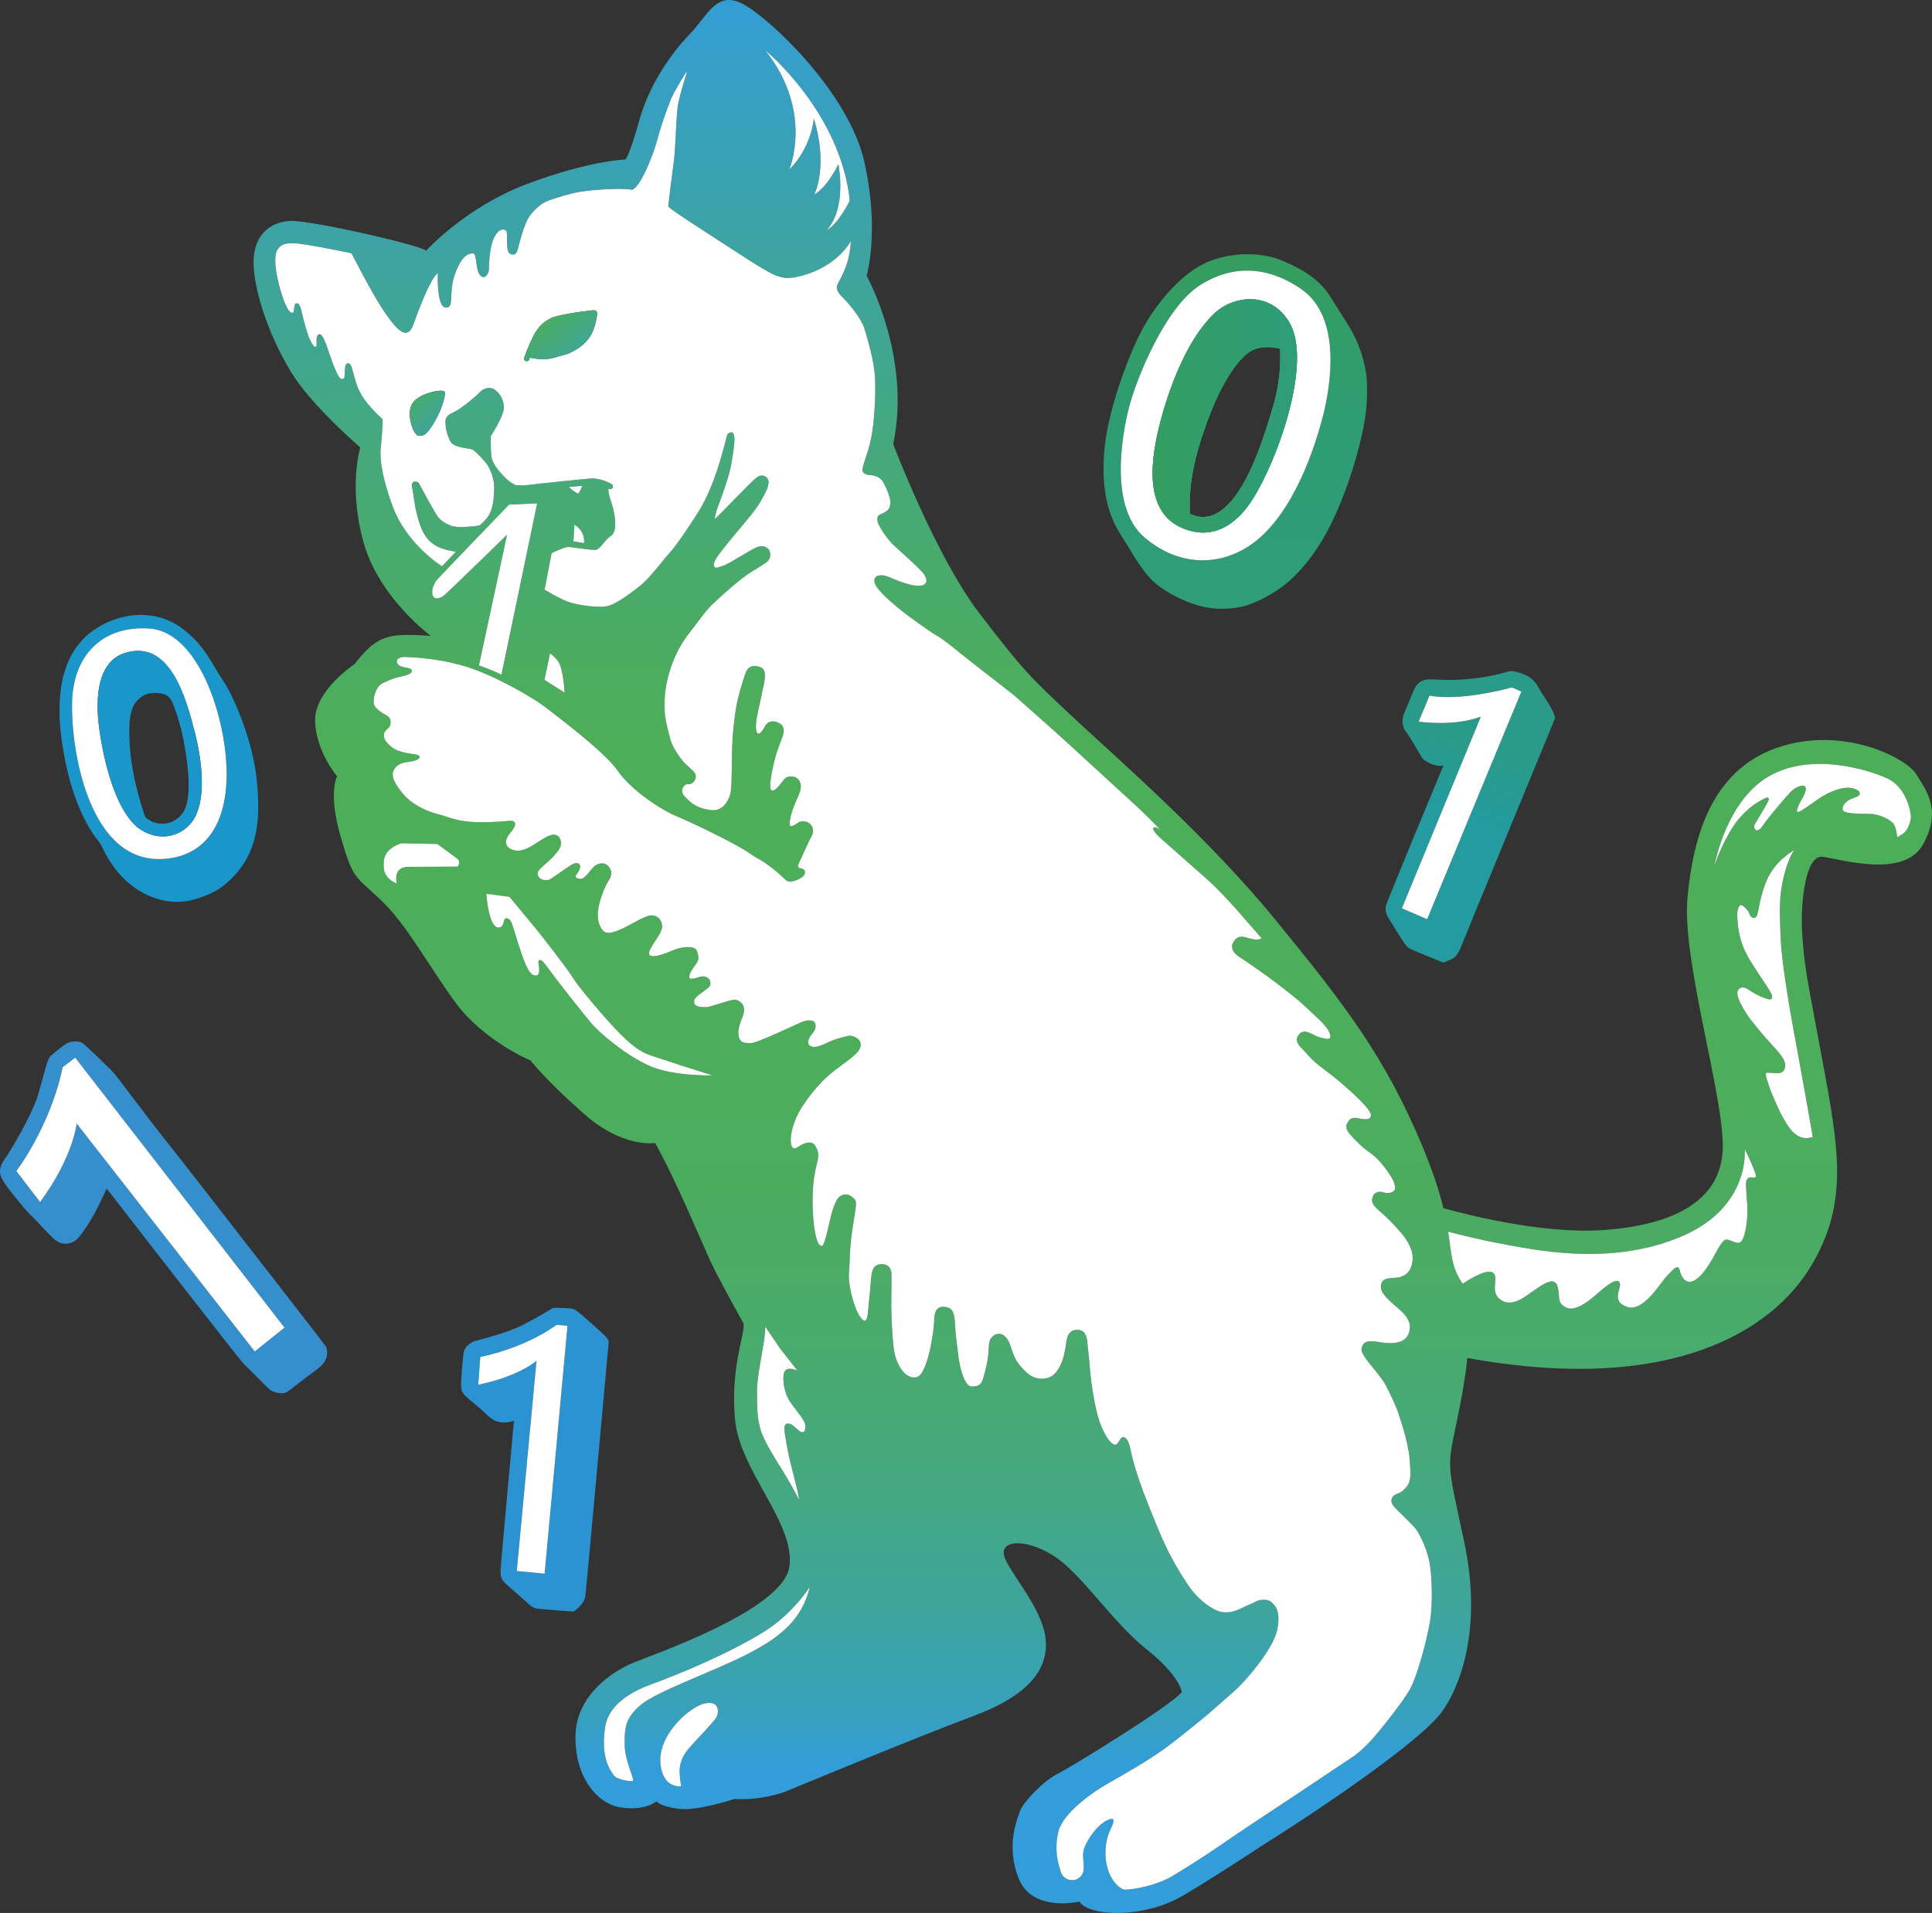 <?xml version="1.0" encoding="UTF-8"?>
<svg id="Layer_2" data-name="Layer 2" xmlns="http://www.w3.org/2000/svg" xmlns:xlink="http://www.w3.org/1999/xlink" viewBox="0 0 764.43 757.07">
  <rect x="0" y="0" width="764.43" height="757.07" fill="#333333" stroke="none"/>
  <defs>
    <style>
      .cls-1 {
        fill: #1a96cb;
      }

      .cls-2 {
        fill: url(#linear-gradient-2);
      }

      .cls-3 {
        fill: #fff;
      }

      .cls-4 {
        fill: url(#linear-gradient-6);
      }

      .cls-5 {
        fill: #2b93d1;
      }

      .cls-6 {
        fill: url(#linear-gradient-5);
      }

      .cls-7 {
        fill: url(#linear-gradient-7);
      }

      .cls-8 {
        fill: #368fcd;
      }

      .cls-9 {
        fill: url(#linear-gradient-3);
      }

      .cls-10 {
        fill: url(#linear-gradient);
      }

      .cls-11 {
        fill: url(#linear-gradient-4);
      }
    </style>
    <linearGradient id="linear-gradient" x1="432.37" y1="-6.64" x2="432.37" y2="804.13" gradientUnits="userSpaceOnUse">
      <stop offset="0" stop-color="#329dd8"/>
      <stop offset=".12" stop-color="#3ca3a6"/>
      <stop offset=".23" stop-color="#45a97c"/>
      <stop offset=".32" stop-color="#4aac62"/>
      <stop offset=".37" stop-color="#4dae59"/>
      <stop offset=".53" stop-color="#4cad5b"/>
      <stop offset=".62" stop-color="#4aac63"/>
      <stop offset=".68" stop-color="#48aa70"/>
      <stop offset=".74" stop-color="#44a883"/>
      <stop offset=".79" stop-color="#3ea59b"/>
      <stop offset=".84" stop-color="#38a1b9"/>
      <stop offset=".87" stop-color="#329dd8"/>
    </linearGradient>
    <linearGradient id="linear-gradient-2" x1="199.66" y1="103.9" x2="256.83" y2="178.72" gradientUnits="userSpaceOnUse">
      <stop offset=".23" stop-color="#4daf4f"/>
      <stop offset=".72" stop-color="#329dd8"/>
    </linearGradient>
    <linearGradient id="linear-gradient-3" x1="184.97" y1="178.14" x2="129.44" y2="122.61" gradientUnits="userSpaceOnUse">
      <stop offset="0" stop-color="#329dd8"/>
      <stop offset=".47" stop-color="#4daf4f"/>
    </linearGradient>
    <linearGradient id="linear-gradient-4" x1="507.4" y1="187.21" x2="462.36" y2="142.17" gradientUnits="userSpaceOnUse">
      <stop offset="0" stop-color="#349d5f"/>
      <stop offset=".89" stop-color="#2e9d78"/>
    </linearGradient>
    <linearGradient id="linear-gradient-5" x1="488.77" y1="239.56" x2="488.77" y2="106.43" gradientUnits="userSpaceOnUse">
      <stop offset=".17" stop-color="#2e9d78"/>
      <stop offset=".51" stop-color="#2e9d74"/>
      <stop offset=".82" stop-color="#319d68"/>
      <stop offset="1" stop-color="#349d5f"/>
    </linearGradient>
    <linearGradient id="linear-gradient-6" x1="456.05" y1="164.6" x2="513.19" y2="164.6" xlink:href="#linear-gradient-4"/>
    <linearGradient id="linear-gradient-7" x1="555.15" y1="366.44" x2="590.11" y2="270.41" gradientUnits="userSpaceOnUse">
      <stop offset=".49" stop-color="#239b9f"/>
      <stop offset=".76" stop-color="#2b9b89"/>
    </linearGradient>
  </defs>
  <g id="Layer_3" data-name="Layer 3">
    <g>
      <path class="cls-10" d="m758.24,306.47c-4.07-6.7-29.37-19.46-55.11-10.54s-33.24,34.85-35.46,59.55c-2.22,24.73,14.38,78.02,13.97,98.69-.38,20.66-18.63,30.47-46.69,32.6-24.8,1.9-56.76-6.63-63.84-8.63-1.49-6.19-3.97-14-8.19-24.19-14.98-36.06-31.2-56.73-57.96-89.55-26.73-32.82-61.78-63.2-79.62-79.84-17.84-16.6-20.66-19.42-37.9-41.93-17.2-22.5-34.03-66.85-34.03-66.85,7.31-34.66-10.53-66.66-10.53-66.66,0,0,5.26-17.24-.83-44.79-6.06-27.55-37.08-56.73-47.81-62.6-10.72-5.87-14.18,4.45-21.49,11.94-7.26,7.49-15.99,20.06-19.84,34.06-3.84,13.96-5.46,15.39-5.46,15.39,0,0-13.99.38-38.5,9.53-24.54,9.11-40.31,26.53-40.31,26.53-2.64-2.22-45.81-12.15-53.9-11.74-8.13.38-15.02,6.06-14.38,17.81.6,11.77,6.66,28.57,14.79,41.96,8.09,13.36,27.39,29.84,27.39,29.84,0,0-4.85,15.93,1.37,37.84,6.22,21.87,26.54,36.76,26.54,36.76-10.64-.7-15.81-.61-20.57,1.93-4.77,2.51-9.43,9.11-9.43,9.11,0,0-16,10.54-15.78,22.48.19,11.96,8.7,22.09,8.7,22.09,0,0-3.65,6.48,1.43,23.9,5.04,17.43,5.65,15.21,16,25.14,10.31,9.94,17.84,24.51,29.17,40.13,11.36,15.58,30,23.3,30,23.3,0,0,5.46,7.3,21.07,21.07,15.59,13.78,28.16,11.53,28.16,11.53,8.32,14.79,19.05,40.72,22.09,47.23,3.02,6.48,12.95,24.32,12.95,24.32.42,4.63-5.27,17.42-3.42,37.87,1.81,20.47,24.31,41.55,21.45,58.56-2.82,17.02-54.09,34.57-61.86,37.81-7.75,3.24-22.16,12.44-22.7,28.31-.54,15.88,7.9,27.21,17.65,28.83,9.71,1.62,14.38-2.35,14.38-2.35,0,0,1.75,2.16,9.17,2.98,7.43.8,21.68-3.93,21.68-3.93,9.88.54,18.03-2.1,19.88-2.8,1.8-.73,52.47-21.77,74.34-29.9,21.9-8.09,30.12-18.44,28.92-30.66-1.21-12.22-14.67-26.54-16.42-32.83-1.74-6.28,8.58-7.07,19.65,0,11.08,7.11,23.18,26.22,36.48,36.76,13.3,10.54,14.19,17.08,14.19,17.08-3.88,5.21-44.51,30.13-48.86,32.22-6.06,2.95-13.96,11.55-15.11,14.73-1.14,3.17-5.93,14.19-.41,27.27,5.56,13.11,23.84,8.73,23.84,8.73,3.78,6,25.62,6.76,41.01-2.38,15.4-9.11,27.75-17.62,38.7-24.51,10.92-6.89,55.52-36.28,64.02-48.63,8.51-12.35,15.21-35.46,8.51-66.85-6.7-31.43-6.89-28.79-3.05-47.01,3.84-18.26,4.26-25.75,4.26-25.75,81.45,14.79,120.97-11.33,135.95-36.25,15.02-24.92,11.15-46.22,4.48-82.06-6.7-35.87-6.79-35.68-7.81-48.25-1.01-12.53,1.02-32.69,8-31.8,6.98.92,32.22,8.73,39.71-4.86,7.49-13.59,1.43-21.08-2.63-27.74ZM336.24,79.38s-4.38,9.11-9.3,11.84c.76-.67,7.87-7.75,4.79-26.29,0,0-4.06,8.82-9.51,12.05.22-.44,5.55-11.33-.2-30.08,0,0-.83,11.27-9.71,20.19.57-1.4,9.2-23.67-9.54-47.21.9.74,29.75,24.81,33.47,59.5Zm-155.1,263.53c-.22.35-.35.54-.44.67.09-.23.28-.61.28-.61,0,0-18.69.13-19.39.1-.67-.03-6.06-.07-4.57,6.6,0,0-4.73-1.56-5.14-6-.42-4.44.6-7.62,6.82-9.94l14.35.29s7.24,5.3,7.78,5.75c.54.41,1.46,1.33.31,3.14Zm76.35,79.13c-9.43-3.93-20.38-13.36-23.3-16.82-2.96-3.43-12.32-15.3-15.46-19.55-3.15-4.26-4-5.46-4.67-5.62-.67-.16-1.21-.19-.95,1.27.25,1.46.54,4.25-.48,4.6-1.01.38-2.57.51-4.63-4.19-2.1-4.7-5.02-15.36-5.68-16.76-.67-1.43-2.04-2-2.61-1.24-.54.76-.25,2.61-1.87,3.27-1.62.64-4.35-.95-5.43-13.27l9.18,1.21s7.65,9.27,10.09,12.19c2.44,2.95,12.67,16.03,14.79,19.55,2.13,3.56,12.86,16.41,18.95,22.51,6.07,6.06,8.51,6.89,9.94,7.68,1.4.83,26.54,8.73,26.54,8.73,0,0-15.02.41-24.41-3.56Zm52.15,159.96c-4-6.38-7.65-12.35-8.76-16.35s-1.37-7.2-1.37-14.89,3.56-20.92,3.27-25.71l5.72,8.41,7.01,8.99s-2.92-1.49-4.6-.26c-1.71,1.27-1.21,8.57,2.06,13.14,3.3,4.54,5.75,7.02,5.69,9.21-.04,2.19-.67,2.38-1.56,2.22-.92-.16-3.27-2.92-4.38-3.2-1.11-.32-2.35-.38-2.35,1.77s1.49,10.1,2.48,13.94c.95,3.87,2.82,10.89,3.08,12.63l.25,1.72s-2.54-5.21-6.54-11.62Zm-26.19,97.61c-1.05,1.94-6.22,7.02-10.82,12.25-2.38,2.7-3.91,6-3.72,9.78.19,3.27.61,5.3.61,5.3,0,0-7.27,1.11-8.19-8.92-.92-10.03,8.09-18.35,11.93-21.08,3.87-2.73,6.83-3.39,8.73-2.82,2.29.67,2.51,3.52,1.46,5.49Zm12.7-25.2c-12.98,6.76-35.93,14.79-42.51,20.22-6.53,5.39-6.53,9.77-6.47,16,.06,6.22,4,13.77,3.3,14.18-.67.39-6.48-.41-7.68-2.31-1.24-1.88-5.14-6.48-3.4-18.76,1.78-12.29,17.43-16.76,21.62-18.38,4.19-1.62,25.43-9.78,41.08-19.46,11.74-7.24,18.37-17.97,18.37-17.97-3.11,12.92-11.36,19.75-24.31,26.48Zm269.6-12.32c-1.21,7.14-4.96,21.08-7.69,26.12-2.73,5.08-13.07,18.07-16.28,21.34-3.18,3.3-4.76,4.5-6.22,5.52-1.46,1.01-22.1,14.79-24.67,16.47-2.57,1.65-22.63,14.95-27.49,18.38-4.89,3.46-16.82,11.05-20.47,13.08-3.65,2.03-10.89,4.51-17.78,4.86-1.36.06-5.39-2.7-6.98-8.76-1.59-6.03-.51-11.56,1.2-15.05,1.75-3.49,1.97-5.36-1.68-3.46-3.65,1.94-7.2,6.95-8.66,10.83-1.46,3.87,1.14,8.18-1.3,11.04-2.42,2.83-6.86,1.72-7.91-1.46-1.05-3.17-2.79-8.41-1.08-16,1.75-7.62,14.29-16.19,19.46-19.07,5.17-2.93,16.09-9.15,22.54-13.84,6.44-4.73,16.16-12.77,17.68-14.07,1.52-1.33,6.54-5.77,9.97-8.76,3.46-2.95,15.36-16.19,16.98-24.31,1.62-8.1-1.27-9.84-2.41-10.99-1.18-1.17-4.45-1.01-5.94-.22-1.46.83-4.63,2.1-6.35,2.95-1.68.83-5.2,2.23-8.89.8-3.71-1.43-8.47-5.43-11.46-9.88-2.98-4.47-7.36-11.01-12.25-22.91-4.92-11.91-7.24-18.22-8.76-23.3-1.52-5.05-1.71-6.45-2.25-8.89-.57-2.41-1.75-3.78-2.57-3.78-.83-.03-1.31,1.08-1.94,1.97-.6.89-1.05,1.4-2.16.79-1.11-.63-3.36-3.3-5.33-8.89-1.94-5.61-3.37-15.77-3.65-19.33-.26-3.52-.8-8.47-1.05-10.85s-.32-5.91-3.9-6.13c-3.59-.19-4.32,2.98-4.58,5.11-.25,2.13-1.52,12.22-7.26,13.9-5.78,1.65-9.34-2.88-11.05-4.92-1.75-2.03-2.79-4.6-3.4-6.69-.6-2.07-1.33-3.91-2.98-5.18-1.68-1.27-4-.6-5.24,1.37-1.21,2-.19,4.82-1.78,11.2-1.55,6.38-1.74,7.46-5.52,7.65-3.75.19-5.37-10.89-5.56-12.95-.19-2.09-.95-6.25-1.2-11.62-.26-5.36-1.27-6.82-4.57-6.98-3.3-.16-3.75,3.33-3.69,5.68.04,2.32-2.34,21.46-7.11,22.22-4.76.76-8.09-5.71-8.82-10.92-.7-5.24-1.05-14.09-1.05-17.33s.1-9.36.1-10.89.41-5.11-3.15-5.58c-3.52-.45-4.44,1.96-4.76,4.06-.28,2.06-.66,7.9-1.11,11.81-.44,3.87-.35,8.41-2.92,5.52-2.6-2.89-5.39-12.89-4.89-18.44.51-5.59-.03-6.95,1.37-16.89,1.43-9.9,2.09-10.67.44-12.25-1.65-1.56-3.36-1.97-5.33-.76-2,1.23-3.62,7.65-3.9,9.01-.32,1.37-2.13,10.19-3.15,10.6-1.01.42-2.19-1.24-2.98-6.03-.83-4.82-1.08-12.41-.6-17.87.44-5.49,1.61-8.73,1.87-10.51.25-1.77.13-3.49-1.24-5.39-1.36-1.94-4.25-.77-5.55,0-1.34.73-3.15,2.57-3.81-.38-.67-2.92.76-9.21,4.06-14.38,3.27-5.18,7.9-10.89,13.62-15.21,5.71-4.28,9.68-6.76,9.84-9.62.13-2.82-3.3-3.74-4.26-3.74s-5.49,1.27-7.2,1.97c-1.72.73-5.94,3.14-8.06,2.28-2.13-.86-1.21-3.08,0-4.6,1.23-1.53,1.87-2.45,1.61-4.16-.25-1.71-2.57-2.03-5.36-.92-2.79,1.14-17.84,8.47-20.35,8.38-2.54-.1-4.41-.06-4.76-3.46-.38-3.4,1.97-6.67,2.22-9.3.26-2.64-1.62-3.91-3.14-4.41-1.52-.51-9.78,2.92-12,2.92s-4.66-.1-4.66-2.32,6.19-4.83,6.47-6.64c.32-1.84-1.11-3.14-2.73-3.23-1.62-.1-5.27,1.87-5.59.44-.28-1.43,1.65-3.93,2.8-5.55,1.17-1.65.92-3.02.16-5.02-.77-2.03-5.27-1.62-7.97-.73-2.67.92-8.25,3.75-10.48,2.6-2.22-1.17,4.26-7.87,4.67-10.88.41-3.05-1.87-5.15-4.41-4.99-2.54.16-8.83,4.22-11.75,5.46-2.95,1.27-5.68,2.29-7.3.41-1.62-1.87-2.41-5.11-1.62-9.17.83-4.03,2.48-7.94,3.56-9.78,1.05-1.81,2.41-3.58.51-6.12-1.94-2.51-4.86-1.05-5.94-.1-1.05.95-3.65,5.08-5.36,4.86-1.72-.19-2-.76-1.81-1.27.22-.48,2.03-2.51,1.71-3.94-.35-1.43-1.84-1.14-2.98-.6-1.18.54-7.88,5.4-8.83,5.94-.95.57-3.59.69-4.63-1.08-1.08-1.78.73-3.05,1.39-3.75.67-.7,6.64-5.49,7.34-8.32.69-2.79-1.02-6.03-5.5-3.65-4.47,2.38-8.69,6.45-12.98,5.3-4.32-1.14-3.36-4.53-1.74-6.44,1.61-1.94,2.38-3.11,2.19-4.16-.19-1.08-1.4-1.17-3.43-.92-2,.26-11.05.83-16.29.07-5.23-.73-5.96-1.53-11.3-2.96-5.3-1.43-10.22-4.31-12.89-7.42-2.66-3.12-5.49-7.05-4.12-9.78,1.4-2.76,4.38-3.14,5.87-3.33,1.52-.16,4.32-.8,4.38-1.81.06-1.02-.92-.99-3.11-1.37-2.19-.35-5.87-.89-8-2.76-2.13-1.84-3.33-3.24-2.92-5.24.41-2,2.57-1.74,2.57-4.51s-2.28-2.69-4.35-4.44c-2.06-1.71-2.19-2.22-2.35-3.52-.12-1.34.58-6,3.62-7.53,3.05-1.49,4.51-2.03,7.62-2.69,3.08-.64,4.38-1.59,3.72-2.64-.7-1.05-4.19-.54-5.4-2.22-1.18-1.68.51-2.86,2.82-2.8,2.29.07,14.51.42,26.38,4.54,11.84,4.16,25.4,12.38,28.79,15.05,3.4,2.67,23.56,17.55,29.11,25.55,5.59,8,17.62,15.62,23.3,17.94,5.68,2.32,22.38,10.35,27.78,13.97,5.36,3.65,4.54,2.54,8.03,5.07,3.49,2.54,5.27,4.26,6.35,5.27,1.04,1.02,1.78,2.19,4.92,1.02,3.11-1.17,3.78-2.38,3.62-3.46-.13-1.05-1.5-1.3-2.07-1.36-.57-.1-.89-.89-.5-1.59.38-.7,4.09-9.08,4.53-9.84.45-.8,2.13-3.11.67-5.34-1.49-2.22-4.19-2-5.14-1.36-.92.63-3.05,2.13-3.43,1.21-.38-.96.29-4.51,1.87-8.35,1.59-3.84,3.08-5.94,2.13-8.7-.95-2.79-4.51-2.64-5.71-1.75-1.24.86-3.88,5.88-5.59,4.89-1.71-1.01,1.46-12.98,2-14.73.54-1.74,1.65-4.57,2.09-5.74.45-1.18,1.85-4.6-1.01-6.1-2.86-1.49-4.79-.38-5.59,1.11-.79,1.53-2,3.37-2.89,3.02-.89-.38-1.04-3.84-.16-7.65.86-3.84,1.65-7.65,2.48-11.52.79-3.84.89-6.51-1.71-7.27-2.58-.8-4.64-.22-5.65,2.95-.99,3.17-3.15,9.36-3.97,15.9-.86,6.51-1.18,10.48-1.24,17.43s-.13,12.41-.7,14.32c-.57,1.87-2.63,6.57-7.2,6.15-4.54-.38-7.46-2.12-9.24-3.9-1.78-1.78-2.41-2.16-2.57-3.71-.16-1.56,1.52-2.7,1.97-2.7s1.52.22,2.41-.73c.92-.99,1.3-2.1.82-3.3-.47-1.18-4.09-4-4.82-4.96-.76-.95-4.03-5.04-4.99-8.57-.92-3.55-2.15-8.03-2.25-10.79-.09-2.73-.6-8.32,2.13-16.95,2.73-8.6,6.79-13.55,8.73-16,1.9-2.44,4.95-6.7,6.98-8.82,2.03-2.13,11.33-10.67,15.9-13.53,4.54-2.82,4.67-2.88,5.62-3.52.95-.67,2.8-1.84,2.32-4.25-.44-2.45-2.73-3.21-4.95-2.45-2.22.76-10.7,6.29-13.02,7.21-2.35.89-3.33,1.24-3.9.86-.57-.42-.57-1.5.35-3.24.92-1.78,8.16-10.51,10.19-12.89s5.71-6.67,7.65-10.06c1.93-3.4,3.33-6.13,3.04-7.97-.31-1.81-2.44-2.73-4.06-1.81-1.62.89-5.87,5.56-8.92,8.54-3.05,3.02-8.31,8.82-8.25,8.06.06-.76.51-2.73,1.11-4.35.6-1.62,4.32-11.3,5.27-16.47.95-5.14,1.52-9.27,1.33-11.33-.22-2.1-1.08-2.19-2.12-1.59-1.08.63-.51.63-2.96,9.08-2.44,8.47-5.52,16.35-9.08,22-3.52,5.61-8.95,13.65-11.39,16.25-2.41,2.57-7.91,10.12-11.56,12.95-3.61,2.86-9.74,7.55-13.26,8.22-3.5.67-10.77-.32-14.48-1.43-3.68-1.11-10.22-5.11-10.22-5.11l2.76-14.44s4.16-2.06,6.03-2.38c1.88-.29,10.19,1.52,11.78.98,1.55-.57,3.74-4.12,5.01-4.98,1.24-.86,2.58-1.56,2.32-6.38-.25-4.83-2.44-9.59-2.57-11.05-.13-1.46-.06-1.68-.06-1.68,0,0,1.43.48,1.68-.48.25-.98-.1-1.24-1.08-1.74-.98-.54-4.57-2.1-7.78-1.84-3.17.25-20.66,2.06-23.84,2.47-3.17.41-5.65.16-5.65.16,0,0-1.96-.82-3.65-2.44-1.68-1.62-5.68-5.62-6.03-9.05-.32-3.46-.25-7.84-.25-7.84,0,0,5.11-7.94,5.2-11.08.1-3.14-1.36-5.68-3.49-7.3-2.12-1.62-4.85-.44-6.06.95-1.24,1.43-7.05,6.26-9.68,7.56-2.64,1.33-3.08,1.52-3.72,2.95-.6,1.4.42,7.24,2.13,9.4,1.75,2.19,7.05,2.12,8.41,2.79,1.37.66,5.62,5.36,6.19,6.47.57,1.15,2.38,4.42,2.38,8.32s-.31,9.43-3.04,12.51c-2.73,3.11-3.08,2.76-3.08,2.76,0,0-7.91,1.24-10.96.03-3.04-1.21-4.19-2.32-5.17-3.49-.95-1.18-6.92-12.09-7.24-12.86-.28-.76-1.04-1.11-1.9-1.11s-1.49.86-.99,2.76c.51,1.94.58,6,2.45,12.48,1.87,6.47,4.35,8.7,7.17,10.32,2.86,1.61,7.62,2.19,7.62,2.19l-5.49,5.8s-14.03-8.69-19.59-23.9c-5.52-15.2-4.79-21.42-4.63-22.98.13-1.56.73-7.97.73-9.84s-.19-1.68-.19-1.68c0,0-7.84-6.64-10-13.33-2.16-6.67-1.9-8.16-3.24-8.58-1.36-.41-1.49,1.31-1.55,3.65-.07,2.39-.32,2.83-1.53,2.39-1.2-.48-3.17-5.72-4.98-11.11-1.78-5.43-2.98-7.24-4.1-6.19-1.11,1.04-.06,4.28-.82,4.66-.73.38-1.52-1.2-2.35-2.76-.79-1.52-2.38-7.02-3.24-10.98-.89-3.97-1.84-3.43-2.06-3.4s-.67-.13-.95,1.84c-.26,2-.16,1.91-.96,1.84-.79-.09-2.54-1.65-4.92-10.69-2.41-9.05-1.65-13.02-.6-14.45,1.08-1.39,2.19-2.66,7.37-2.28,5.14.41,21.8,3.9,21.8,3.9,0,0,7.75,15.14,11.78,21.3,4,6.13,7.14,10.13,9.62,10.16,2.47.06,3.24-3.94,4.28-6.57,1.08-2.64,5.24-14.38,8.48-17.08,0,0-.6,13.36,3.08,13.68,3.71.32.95-5.71,3.74-13.36,2.8-7.65,5.43-8.07,7.11-8.07s.86,6.58,2.83,8.67c1.97,2.06,3.46-.95,3.46-2.38s.13-8.32,1.9-12.22c1.78-3.91,4.07-4,4.92-3.02.86.96-.5,8.1,1.56,9.11,2.09,1.02,2.63-.66,2.95-1.49.32-.79,2.32-10.41,5.02-13.81,2.7-3.39,5.11-5.17,8.41-6.19,3.3-1.01,5.78-2.06,11.3-3.04,5.52-.96,17.01-1.56,20.06-.86,3.02.73,8.6-12.67,10.48-19.68,1.87-7.05,4.66-14.26,5.52-16.38.86-2.13,5.62-10.32,6.29-10.73,0,0-2.86,8.92-3.62,13.3-.73,4.41-.99,17.55-1.56,21.68-.57,4.13-2.28,17.74-2.28,18.44.06.48,7.65,5.53,10.03,7.05,2.38,1.52,22.85,14.95,26.53,17.08,3.72,2.12,5.94,3.65,9.75,4.16,3.78.5,18.79-2.73,25.93-14.51,0,0-.19,5.27-1.87,9.84-1.71,4.6-3.52,6.98-3.65,8-.13.98,0,2.22,2.57,4.7,2.54,2.5,7.21,8.31,8.29,11.9s3.93,12.76,4.25,19.84c.35,7.11-.38,17.9-1.56,23.71-1.14,5.81-3.61,11.08-3.42,12.7s2.28,1.84,3.42,1.9c1.18.07,3.66.67,4.8,2.77,1.17,2.09,3.05,6.28,2.79,8.44-.28,2.16-.7,2.44-2.22,3.46-1.56.98-3.05.79-2.92,3.02.13,2.25,3.65,7.04,5.74,9.26,2.1,2.23,11.4,10.07,12.89,12.48,1.49,2.44.83,4.13-1.84,4.32-2.67.16-6.7-1.05-11.71-3.27-5.05-2.19-7.65-.03-5.46,3.49s8.22,8.16,9.97,9.65c1.74,1.49,12.15,8.98,13.99,9.93,1.81.96,4.64,3.12,9.24,6.89,4.6,3.78,20.13,15.59,22.16,17.43,2.03,1.81,11.62,10.19,21.62,19.3,9.99,9.14,23.42,21.55,25.58,23.46,2.03,1.78,8.92,8.7,9.68,9.49-.38-.19-2.19-1.11-2.57-.64-.44.58,0,1.69,3.68,4.96,3.65,3.27,16,14.12,18.22,16.09,2.23,2,8.7,8.73,10.73,11.11,2.03,2.38,10.1,11.56,10.1,11.56,0,0-.89,1.11-4.22.25-3.31-.89-4.73-1.56-6.7.98-2,2.57.44,5.24,2.09,6.19,1.65.96,11.14,7.62,14.16,9.94,3.05,2.32,8.86,6.79,11.3,9.11,2.41,2.35,8.38,7.43,9.68,9.84,1.34,2.38,1.59,4-1.2,3.46-2.8-.54-3.05-.89-4.07-1.3-1.01-.41-4.15-2.67-6-.57-1.87,2.09-1.17,3.71,1.08,5.96,2.26,2.26,3.4,4.16,8.13,7.72,4.73,3.52,7.65,6.03,10.54,8.63,2.92,2.61,8.41,7.84,8.51,9.75.09,1.93-2.1,1.81-3.72,1.58-1.62-.19-3.59-1.07-4.92.58-1.36,1.68-1.62,3.17.16,5.3,1.81,2.16,4.95,5.43,8.48,7.81,3.55,2.41,7.93,8.66,8.88,10.92.96,2.25,1.21,3.96-1.17,4.6-2.41.6-3.05-.7-4.95-.29-1.88.42-2.51,2.57-2.29,3.75.26,1.17.95,2.13,3.37,4.22,2.44,2.1,5.11,4.73,8.06,8.19,2.92,3.43,5.01,7.3,4.54,11.24-.48,3.9-2.57,5.9-5.62,6.41-3.08.51-5.87-.13-6.7,2.48-.82,2.57.86,4.6,4.38,7.8,3.56,3.21,8.19,6.23,6.57,11.5-1.62,5.26-8.31,4.25-10.47,4.03-2.16-.26-6.22-1.34-7.56.6-1.36,1.9-.89,3.08.77,5.52,1.65,2.48,6.25,7.46,7.8,10.35,1.56,2.86,4.26,8.54,5.15,11.24.85,2.7,3.9,11.36,4.47,17.84.57,6.47.76,9.33-1.36,11.81-2.13,2.47-3.88,2.41-4.76,3.14-.86.73-1.59,2.13-.42,3.87,1.15,1.78,7.91,7.49,9.53,10.06,1.62,2.61,4.22,7.85,5.08,13.4.88,5.52,1.23,15.78,0,22.92ZM175.65,235.68c-1.4,1.11-3.87,2-4.51-.25-.6-2.23.83-4.89,1.84-6.07,1.02-1.17,28.42-29.65,28.42-29.65l11.14-.5-14.13,67.86c-.67-.54-7.08-3.17-8.92-3.71l11.14-51.74s-23.55,22.95-24.98,24.06Zm39.78,33.39l2.22-10.54s3.05,2.45,3.74,4.16c.73,1.72,1.53,4.76,2.04,11.46l-8-5.08Zm13.33-73.74c-.41-.06-2.7-1.42-3.56-2.6l5.21-.51s-1.24,3.11-1.65,3.11Zm2.32,19.65s-3.69-.76-4.19-.66l.38-6.64s4.31,2.13,3.81,7.3Zm463.61,250.81c-.83.66-2.38-.42-3.3.73-.93,1.14-.54,2.76-.07,10.12.45,7.37-1.14,14-2.73,14.99-1.59.95-4.28-1.4-5.87-.99-1.59.41-4.83,6.99-4.83,6.99-8.6,15.2-12.44,8.69-13.17,5.46-.7-3.24-2.51-.8-5.05,1.74-2.54,2.51-9.42,14.79-15.99,12.35-6.61-2.44-1.75-7.3-2.86-9.62-1.11-2.35-6.48,2.32-9.11,4.67-2.64,2.31-8.51,7.27-12.26,5.14-3.74-2.13-1.93-4.03-3.23-8.41-1.34-4.35-6.89.22-9.53,1.93-2.63,1.72-8.12,6.8-12.88,3.56-4.77-3.24-.29-9.11-3.24-10.86-2.92-1.71-11.84,4.48-11.84,4.48-4.54-6.6-4.32-11.4-5.72-20.44,0-.07-.03-.13-.03-.19,4.07,1.08,12.92,3.33,23.37,5.23,14.38,2.64,42.94,8.1,69.7-3.65,26.73-11.77,24.26-34.31,24.26-34.31,0,0,5.17,10.41,4.38,11.08Zm22.57-15.84c-6.86,2.41-10.26-5.24-11.49-7.15-1.24-1.87-4.42-8.85-5.91-13.23-1.49-4.35-1.21-4.76-.98-4.95.19-.19,1.84,0,3.27.06,1.42.06,3.65.29,4.12-2.25.48-2.54-1.3-4.7-5.23-9.02-3.97-4.32-5.46-6.28-7.94-9.36-2.48-3.08-4.35-6.7-4.79-7.75-.42-1.02-1.62-3.52-.29-4.86,1.37-1.36,3.02-.25,3.75.19.69.45,3.04,2.04,5.58,3.02s3.91,1.43,3.81-.29c-.06-1.68-3.81-6.25-8.76-14.34-4.98-8.13-4.76-14.67-5.01-17.08-.26-2.45.63-4.73,1.39-4.76.76-.07,2.8,2.06,3.05,2.63.25.54.86,2.89,2.54,2.38,1.68-.51,1.11-6.12,4.54-14.5,3.46-8.35,11.05-12.26,11.05-12.26-.77.64-3.91,6.51-5.27,16.29-.73,5.27-.42,11.77-.13,18.98.28,7.4,2.89,24,5.01,35.55,4.32,23.17,7.69,42.7,7.69,42.7Zm35.71-120.02c-1.27.85-2.32,1.46-2.32,1.46,0,0-.22-4.23-1.81-5.78-1.59-1.56-5.4-3.33-8.44-3.49-3.02-.13-10.86.19-11.27-1.56-.41-1.71,1.17-3.36,3.05-4.25,1.84-.86,3.9-1.05,3.65-2.54-.29-1.46-3.62-2.22-5.72-1.97-2.09.22-6.25,1.27-11.17,4.76-4.95,3.46-7.33,5.24-7.81,4.7s.67-3.11,1.97-5.3c1.27-2.22,2-4.35.82-4.86-1.14-.51-3.58.48-5.3,2.19-1.68,1.68-8.63,9.78-11.14,13.46-2.48,3.68-3.84,1.02-3.27-.32.57-1.3,5.65-9.07,5.65-10.06-.03-.89-.7-.82-1.36-.51-.67.35-7.31,3.15-12.54,10.95-4.73,7.08-7.24,14.7-7.66,16.06.44-2.51,5.15-25.7,21.05-35.32,16.83-10.22,40.25-2.86,47.55.6,7.27,3.43,9.11,12.82,9.18,14.92.06,2.09-1.27,5.62-3.11,6.86Z"/>
      <path class="cls-3" d="m336.24,79.38s-4.38,9.11-9.3,11.84c.76-.67,7.87-7.75,4.79-26.29,0,0-4.06,8.82-9.51,12.05.22-.44,5.55-11.33-.2-30.08,0,0-.83,11.27-9.71,20.19.57-1.4,9.2-23.67-9.54-47.21.9.74,29.75,24.81,33.47,59.5Z"/>
      <path class="cls-3" d="m283.45,679.61c-1.05,1.94-6.22,7.02-10.82,12.25-2.38,2.7-3.91,6-3.72,9.78.19,3.27.61,5.3.61,5.3,0,0-7.27,1.11-8.19-8.92-.92-10.03,8.09-18.35,11.93-21.08,3.87-2.73,6.83-3.39,8.73-2.82,2.29.67,2.51,3.52,1.46,5.49Z"/>
      <path class="cls-3" d="m756.08,323.07c.06,2.09-1.27,5.62-3.11,6.86-1.27.85-2.32,1.46-2.32,1.46,0,0-.22-4.23-1.81-5.78-1.59-1.56-5.4-3.33-8.44-3.49-3.02-.13-10.86.19-11.27-1.56-.41-1.71,1.17-3.36,3.05-4.25,1.84-.86,3.9-1.05,3.65-2.54-.29-1.46-3.62-2.22-5.72-1.97-2.09.22-6.25,1.27-11.17,4.76-4.95,3.46-7.33,5.24-7.81,4.7-.48-.54.67-3.11,1.97-5.3,1.27-2.22,2-4.35.82-4.86-1.14-.51-3.58.48-5.3,2.19-1.68,1.68-8.63,9.78-11.14,13.46-2.48,3.68-3.84,1.02-3.27-.32.57-1.3,5.65-9.07,5.65-10.06-.03-.89-.7-.82-1.36-.51-.67.35-7.31,3.15-12.54,10.95-4.73,7.08-7.24,14.7-7.66,16.06.44-2.51,5.15-25.7,21.05-35.32,16.83-10.22,40.25-2.86,47.55.6,7.27,3.43,9.11,12.82,9.18,14.92Z"/>
      <path class="cls-3" d="m717.26,449.95c-6.86,2.41-10.26-5.24-11.49-7.15-1.24-1.87-4.42-8.85-5.91-13.23-1.49-4.35-1.21-4.76-.98-4.95.19-.19,1.84,0,3.27.06,1.42.06,3.65.29,4.12-2.25.48-2.54-1.3-4.7-5.23-9.02-3.97-4.32-5.46-6.28-7.94-9.36-2.48-3.08-4.35-6.7-4.79-7.75-.42-1.02-1.62-3.52-.29-4.86,1.37-1.36,3.02-.25,3.75.19.69.45,3.04,2.04,5.58,3.02,2.54.98,3.91,1.43,3.81-.29-.06-1.68-3.81-6.25-8.76-14.34-4.98-8.13-4.76-14.67-5.01-17.08-.26-2.45.63-4.73,1.39-4.76.76-.07,2.8,2.06,3.05,2.63.25.54.86,2.89,2.54,2.38,1.68-.51,1.11-6.12,4.54-14.5,3.46-8.35,11.05-12.26,11.05-12.26-.77.64-3.91,6.51-5.27,16.29-.73,5.27-.42,11.77-.13,18.98.28,7.4,2.89,24,5.01,35.55,4.32,23.17,7.69,42.7,7.69,42.7Z"/>
      <path class="cls-3" d="m694.69,465.79c-.83.66-2.38-.42-3.3.73-.93,1.14-.54,2.76-.07,10.12.45,7.37-1.14,14-2.73,14.99-1.59.95-4.28-1.4-5.87-.99-1.59.41-4.83,6.99-4.83,6.99-8.6,15.2-12.44,8.69-13.17,5.46-.7-3.24-2.51-.8-5.05,1.74-2.54,2.51-9.42,14.79-15.99,12.35-6.61-2.44-1.75-7.3-2.86-9.62-1.11-2.35-6.48,2.32-9.11,4.67-2.64,2.31-8.51,7.27-12.26,5.14-3.74-2.13-1.93-4.03-3.23-8.41-1.34-4.35-6.89.22-9.53,1.93-2.63,1.72-8.12,6.8-12.88,3.56-4.77-3.24-.29-9.11-3.24-10.86-2.92-1.71-11.84,4.48-11.84,4.48-4.54-6.6-4.32-11.4-5.72-20.44,0-.07-.03-.13-.03-.19,4.07,1.08,12.92,3.33,23.37,5.23,14.38,2.64,42.94,8.1,69.7-3.65,26.73-11.77,24.26-34.31,24.26-34.31,0,0,5.17,10.41,4.38,11.08Z"/>
      <path class="cls-3" d="m320.46,627.93c-3.11,12.92-11.36,19.75-24.31,26.48-12.98,6.76-35.93,14.79-42.51,20.22-6.53,5.39-6.53,9.77-6.47,16,.06,6.22,4,13.77,3.3,14.18-.67.39-6.48-.41-7.68-2.31-1.24-1.88-5.14-6.48-3.4-18.76,1.78-12.29,17.43-16.76,21.62-18.38,4.19-1.62,25.43-9.78,41.08-19.46,11.74-7.24,18.37-17.97,18.37-17.97Z"/>
      <path class="cls-3" d="m318.66,564.54c-.04,2.19-.67,2.38-1.56,2.22-.92-.16-3.27-2.92-4.38-3.2-1.11-.32-2.35-.38-2.35,1.77s1.49,10.1,2.48,13.94c.95,3.87,2.82,10.89,3.08,12.63l.25,1.72s-2.54-5.21-6.54-11.62c-4-6.38-7.65-12.35-8.76-16.35s-1.37-7.2-1.37-14.89,3.56-20.92,3.27-25.71l5.72,8.41,7.01,8.99s-2.92-1.49-4.6-.26c-1.71,1.27-1.21,8.57,2.06,13.14,3.3,4.54,5.75,7.02,5.69,9.21Z"/>
      <path class="cls-3" d="m281.9,425.6s-15.02.41-24.41-3.56c-9.43-3.93-20.38-13.36-23.3-16.82-2.96-3.43-12.32-15.3-15.46-19.55-3.15-4.26-4-5.46-4.67-5.62-.67-.16-1.21-.19-.95,1.27.25,1.46.54,4.25-.48,4.6-1.01.38-2.57.51-4.63-4.19-2.1-4.7-5.02-15.36-5.68-16.76-.67-1.43-2.04-2-2.61-1.24-.54.76-.25,2.61-1.87,3.27-1.62.64-4.35-.95-5.43-13.27l9.18,1.21s7.65,9.27,10.09,12.19c2.44,2.95,12.67,16.03,14.79,19.55,2.13,3.56,12.86,16.41,18.95,22.51,6.07,6.06,8.51,6.89,9.94,7.68,1.4.83,26.54,8.73,26.54,8.73Z"/>
      <path class="cls-3" d="m181.14,342.91c-.22.35-.35.54-.44.67.09-.23.28-.61.28-.61,0,0-18.69.13-19.39.1-.67-.03-6.06-.07-4.57,6.6,0,0-4.73-1.56-5.14-6-.42-4.44.6-7.62,6.82-9.94l14.35.29s7.24,5.3,7.78,5.75c.54.41,1.46,1.33.31,3.14Z"/>
      <path class="cls-3" d="m212.54,199.21l-14.13,67.86c-.67-.54-7.08-3.17-8.92-3.71l11.14-51.74s-23.55,22.95-24.98,24.06c-1.4,1.11-3.87,2-4.51-.25-.6-2.23.83-4.89,1.84-6.07,1.02-1.17,28.42-29.65,28.42-29.65l11.14-.5Z"/>
      <path class="cls-3" d="m230.41,192.22s-1.24,3.11-1.65,3.11c-.41-.06-2.7-1.42-3.56-2.6l5.21-.51Z"/>
      <path class="cls-3" d="m231.08,214.98s-3.69-.76-4.19-.66l.38-6.64s4.31,2.13,3.81,7.3Z"/>
      <path class="cls-3" d="m223.43,274.15l-8-5.08,2.22-10.54s3.05,2.45,3.74,4.16c.73,1.72,1.53,4.76,2.04,11.46Z"/>
      <path class="cls-3" d="m565.75,619.17c-.86-5.55-3.46-10.79-5.08-13.4-1.62-2.57-8.38-8.28-9.53-10.06-1.17-1.74-.44-3.14.42-3.87.88-.73,2.63-.67,4.76-3.14,2.12-2.48,1.93-5.34,1.36-11.81-.57-6.48-3.62-15.14-4.47-17.84-.89-2.7-3.59-8.38-5.15-11.24-1.55-2.89-6.15-7.87-7.8-10.35-1.66-2.44-2.13-3.62-.77-5.52,1.34-1.94,5.4-.86,7.56-.6,2.16.22,8.85,1.23,10.47-4.03,1.62-5.27-3.01-8.29-6.57-11.5-3.52-3.2-5.2-5.23-4.38-7.8.83-2.61,3.62-1.97,6.7-2.48,3.05-.51,5.14-2.51,5.62-6.41.47-3.94-1.62-7.81-4.54-11.24-2.95-3.46-5.62-6.09-8.06-8.19-2.42-2.09-3.11-3.05-3.37-4.22-.22-1.18.41-3.33,2.29-3.75,1.9-.41,2.54.89,4.95.29,2.38-.64,2.13-2.35,1.17-4.6-.95-2.26-5.33-8.51-8.88-10.92-3.53-2.38-6.67-5.65-8.48-7.81-1.78-2.13-1.52-3.62-.16-5.3,1.33-1.65,3.3-.77,4.92-.58,1.62.23,3.81.35,3.72-1.58-.1-1.91-5.59-7.14-8.51-9.75-2.89-2.6-5.81-5.11-10.54-8.63-4.73-3.56-5.87-5.46-8.13-7.72-2.25-2.25-2.95-3.87-1.08-5.96,1.85-2.1,4.99.16,6,.57,1.02.41,1.27.76,4.07,1.3,2.79.54,2.54-1.08,1.2-3.46-1.3-2.41-7.27-7.49-9.68-9.84-2.44-2.32-8.25-6.79-11.3-9.11-3.02-2.32-12.51-8.98-14.16-9.94-1.65-.95-4.09-3.62-2.09-6.19,1.97-2.54,3.39-1.87,6.7-.98,3.33.86,4.22-.25,4.22-.25,0,0-8.07-9.18-10.1-11.56-2.03-2.38-8.5-9.11-10.73-11.11-2.22-1.97-14.57-12.82-18.22-16.09-3.68-3.27-4.12-4.38-3.68-4.96.38-.47,2.19.45,2.57.64-.76-.79-7.65-7.71-9.68-9.49-2.16-1.91-15.59-14.32-25.58-23.46-10-9.11-19.59-17.49-21.62-19.3-2.03-1.84-17.56-13.65-22.16-17.43-4.6-3.77-7.43-5.93-9.24-6.89-1.84-.95-12.25-8.44-13.99-9.93-1.75-1.49-7.78-6.13-9.97-9.65-2.19-3.52.41-5.68,5.46-3.49,5.01,2.22,9.04,3.43,11.71,3.27,2.67-.19,3.33-1.88,1.84-4.32-1.49-2.41-10.79-10.25-12.89-12.48-2.09-2.22-5.61-7.01-5.74-9.26-.13-2.23,1.36-2.04,2.92-3.02,1.52-1.02,1.94-1.3,2.22-3.46.26-2.16-1.62-6.35-2.79-8.44-1.14-2.1-3.62-2.7-4.8-2.77-1.14-.06-3.23-.28-3.42-1.9s2.28-6.89,3.42-12.7c1.18-5.81,1.91-16.6,1.56-23.71-.32-7.08-3.17-16.25-4.25-19.84-1.08-3.59-5.75-9.4-8.29-11.9-2.57-2.48-2.7-3.72-2.57-4.7.13-1.02,1.94-3.4,3.65-8,1.68-4.57,1.87-9.84,1.87-9.84-7.14,11.78-22.15,15.01-25.93,14.51-3.81-.51-6.03-2.04-9.75-4.16-3.68-2.13-24.15-15.56-26.53-17.08-2.38-1.52-9.97-6.57-10.03-7.05,0-.7,1.71-14.31,2.28-18.44.57-4.13.83-17.27,1.56-21.68.76-4.38,3.62-13.3,3.62-13.3-.67.41-5.43,8.6-6.29,10.73-.86,2.12-3.65,9.33-5.52,16.38-1.88,7.01-7.46,20.41-10.48,19.68-3.05-.7-14.54-.1-20.06.86-5.52.98-8,2.03-11.3,3.04-3.3,1.02-5.71,2.8-8.41,6.19-2.7,3.4-4.7,13.02-5.02,13.81-.32.83-.86,2.51-2.95,1.49-2.06-1.01-.7-8.15-1.56-9.11-.85-.98-3.14-.89-4.92,3.02-1.77,3.9-1.9,10.79-1.9,12.22s-1.49,4.44-3.46,2.38c-1.97-2.09-1.18-8.67-2.83-8.67s-4.31.42-7.11,8.07c-2.79,7.65-.03,13.68-3.74,13.36-3.68-.32-3.08-13.68-3.08-13.68-3.24,2.7-7.4,14.44-8.48,17.08-1.04,2.63-1.81,6.63-4.28,6.57-2.48-.03-5.62-4.03-9.62-10.16-4.03-6.16-11.78-21.3-11.78-21.3,0,0-16.66-3.49-21.8-3.9-5.18-.38-6.29.89-7.37,2.28-1.05,1.43-1.81,5.4.6,14.45,2.38,9.04,4.13,10.6,4.92,10.69.8.07.7.16.96-1.84.28-1.97.73-1.81.95-1.84.22-.03,1.17-.57,2.06,3.4.86,3.96,2.45,9.46,3.24,10.98.83,1.56,1.62,3.14,2.35,2.76.76-.38-.29-3.62.82-4.66,1.12-1.05,2.32.76,4.1,6.19,1.81,5.39,3.78,10.63,4.98,11.11,1.21.44,1.46,0,1.53-2.39.06-2.34.19-4.06,1.55-3.65,1.34.42,1.08,1.91,3.24,8.58,2.16,6.69,10,13.33,10,13.33,0,0,.19-.22.19,1.68s-.6,8.28-.73,9.84c-.16,1.56-.89,7.78,4.63,22.98,5.56,15.21,19.59,23.9,19.59,23.9l5.49-5.8s-4.76-.58-7.62-2.19c-2.82-1.62-5.3-3.85-7.17-10.32-1.87-6.48-1.94-10.54-2.45-12.48-.5-1.9.1-2.76.99-2.76s1.62.35,1.9,1.11c.32.77,6.29,11.68,7.24,12.86.98,1.17,2.13,2.28,5.17,3.49,3.05,1.21,10.96-.03,10.96-.03,0,0,.35.35,3.08-2.76,2.73-3.08,3.04-8.6,3.04-12.51s-1.81-7.17-2.38-8.32c-.57-1.11-4.82-5.81-6.19-6.47-1.36-.67-6.66-.6-8.41-2.79-1.71-2.16-2.73-8-2.13-9.4.64-1.43,1.08-1.62,3.72-2.95,2.63-1.3,8.44-6.13,9.68-7.56,1.21-1.39,3.94-2.57,6.06-.95,2.13,1.62,3.59,4.16,3.49,7.3-.09,3.14-5.2,11.08-5.2,11.08,0,0-.07,4.38.25,7.84.35,3.43,4.35,7.43,6.03,9.05,1.69,1.62,3.65,2.44,3.65,2.44,0,0,2.48.25,5.65-.16,3.18-.41,20.67-2.22,23.84-2.47,3.21-.26,6.8,1.3,7.78,1.84.98.5,1.33.76,1.08,1.74-.25.96-1.68.48-1.68.48,0,0-.07.22.06,1.68.13,1.46,2.32,6.22,2.57,11.05.26,4.82-1.08,5.52-2.32,6.38-1.27.86-3.46,4.41-5.01,4.98-1.59.54-9.9-1.27-11.78-.98-1.87.32-6.03,2.38-6.03,2.38l-2.76,14.44s6.54,4,10.22,5.11c3.71,1.11,10.98,2.1,14.48,1.43,3.52-.67,9.65-5.36,13.26-8.22,3.65-2.83,9.15-10.38,11.56-12.95,2.44-2.6,7.87-10.64,11.39-16.25,3.56-5.65,6.64-13.53,9.08-22,2.45-8.45,1.88-8.45,2.96-9.08,1.04-.6,1.9-.51,2.12,1.59.19,2.06-.38,6.19-1.33,11.33-.95,5.17-4.67,14.85-5.27,16.47-.6,1.62-1.05,3.59-1.11,4.35-.06.76,5.2-5.04,8.25-8.06,3.05-2.98,7.3-7.65,8.92-8.54,1.62-.92,3.75,0,4.06,1.81.29,1.84-1.11,4.57-3.04,7.97-1.94,3.39-5.62,7.68-7.65,10.06-2.03,2.38-9.27,11.11-10.19,12.89-.92,1.74-.92,2.82-.35,3.24.57.38,1.55.03,3.9-.86,2.32-.92,10.8-6.45,13.02-7.21,2.22-.76,4.51,0,4.95,2.45.48,2.41-1.37,3.58-2.32,4.25-.95.64-1.08.7-5.62,3.52-4.57,2.86-13.87,11.4-15.9,13.53-2.03,2.12-5.08,6.38-6.98,8.82-1.94,2.45-6,7.4-8.73,16-2.73,8.63-2.22,14.22-2.13,16.95.1,2.76,1.33,7.24,2.25,10.79.96,3.53,4.23,7.62,4.99,8.57.73.96,4.35,3.78,4.82,4.96.48,1.2.1,2.31-.82,3.3-.89.95-1.97.73-2.41.73s-2.13,1.14-1.97,2.7c.16,1.55.79,1.93,2.57,3.71,1.78,1.78,4.7,3.52,9.24,3.9,4.57.42,6.63-4.28,7.2-6.15.57-1.91.64-7.37.7-14.32.06-6.95.38-10.92,1.24-17.43.82-6.54,2.98-12.73,3.97-15.9,1.01-3.17,3.07-3.75,5.65-2.95,2.6.76,2.5,3.43,1.71,7.27-.83,3.87-1.62,7.68-2.48,11.52-.88,3.81-.73,7.27.16,7.65.89.35,2.1-1.49,2.89-3.02.8-1.49,2.73-2.6,5.59-1.11,2.86,1.5,1.46,4.92,1.01,6.1-.44,1.17-1.55,4-2.09,5.74-.54,1.75-3.71,13.72-2,14.73,1.71.99,4.35-4.03,5.59-4.89,1.2-.89,4.76-1.04,5.71,1.75.95,2.76-.54,4.86-2.13,8.7-1.58,3.84-2.25,7.39-1.87,8.35.38.92,2.51-.58,3.43-1.21.95-.64,3.65-.86,5.14,1.36,1.46,2.23-.22,4.54-.67,5.34-.44.76-4.15,9.14-4.53,9.84-.39.7-.07,1.49.5,1.59.57.06,1.94.31,2.07,1.36.16,1.08-.51,2.29-3.62,3.46-3.14,1.17-3.88,0-4.92-1.02-1.08-1.01-2.86-2.73-6.35-5.27-3.49-2.53-2.67-1.42-8.03-5.07-5.4-3.62-22.1-11.65-27.78-13.97-5.68-2.32-17.71-9.94-23.3-17.94-5.55-8-25.71-22.88-29.11-25.55-3.39-2.67-16.95-10.89-28.79-15.05-11.87-4.12-24.09-4.47-26.38-4.54-2.31-.06-4,1.12-2.82,2.8,1.21,1.68,4.7,1.17,5.4,2.22.66,1.05-.64,2-3.72,2.64-3.11.66-4.57,1.2-7.62,2.69-3.04,1.53-3.74,6.19-3.62,7.53.16,1.3.29,1.81,2.35,3.52,2.07,1.75,4.35,1.65,4.35,4.44s-2.16,2.51-2.57,4.51c-.41,2,.79,3.4,2.92,5.24,2.13,1.87,5.81,2.41,8,2.76,2.19.38,3.17.35,3.11,1.37-.06,1.01-2.86,1.65-4.38,1.81-1.49.19-4.47.57-5.87,3.33-1.37,2.73,1.46,6.66,4.12,9.78,2.67,3.11,7.59,5.99,12.89,7.42,5.34,1.43,6.07,2.23,11.3,2.96,5.24.76,14.29.19,16.29-.07,2.03-.25,3.24-.16,3.43.92.19,1.05-.58,2.22-2.19,4.16-1.62,1.91-2.58,5.3,1.74,6.44,4.29,1.15,8.51-2.92,12.98-5.3,4.48-2.38,6.19.86,5.5,3.65-.7,2.83-6.67,7.62-7.34,8.32-.66.7-2.47,1.97-1.39,3.75,1.04,1.77,3.68,1.65,4.63,1.08.95-.54,7.65-5.4,8.83-5.94,1.14-.54,2.63-.83,2.98.6.32,1.43-1.49,3.46-1.71,3.94-.19.51.09,1.08,1.81,1.27,1.71.22,4.31-3.91,5.36-4.86,1.08-.95,4-2.41,5.94.1,1.9,2.54.54,4.31-.51,6.12-1.08,1.84-2.73,5.75-3.56,9.78-.79,4.06,0,7.3,1.62,9.17,1.62,1.88,4.35.86,7.3-.41,2.92-1.24,9.21-5.3,11.75-5.46,2.54-.16,4.82,1.94,4.41,4.99-.41,3.01-6.89,9.71-4.67,10.88,2.23,1.15,7.81-1.68,10.48-2.6,2.7-.89,7.2-1.3,7.97.73.76,2,1.01,3.37-.16,5.02-1.15,1.62-3.08,4.12-2.8,5.55.32,1.43,3.97-.54,5.59-.44,1.62.09,3.05,1.39,2.73,3.23-.28,1.81-6.47,4.42-6.47,6.64s2.44,2.32,4.66,2.32,10.48-3.43,12-2.92c1.52.5,3.4,1.77,3.14,4.41-.25,2.63-2.6,5.9-2.22,9.3.35,3.4,2.22,3.36,4.76,3.46,2.51.09,17.56-7.24,20.35-8.38,2.79-1.11,5.11-.79,5.36.92.26,1.71-.38,2.63-1.61,4.16-1.21,1.52-2.13,3.74,0,4.6,2.12.86,6.34-1.55,8.06-2.28,1.71-.7,6.22-1.97,7.2-1.97s4.39.92,4.26,3.74c-.16,2.86-4.13,5.34-9.84,9.62-5.72,4.32-10.35,10.03-13.62,15.21-3.3,5.17-4.73,11.46-4.06,14.38.66,2.95,2.47,1.11,3.81.38,1.3-.77,4.19-1.94,5.55,0,1.37,1.9,1.49,3.62,1.24,5.39-.26,1.78-1.43,5.02-1.87,10.51-.48,5.46-.23,13.05.6,17.87.79,4.79,1.97,6.45,2.98,6.03,1.02-.41,2.83-9.23,3.15-10.6.28-1.36,1.9-7.78,3.9-9.01,1.97-1.21,3.68-.8,5.33.76,1.65,1.58.99,2.35-.44,12.25-1.4,9.94-.86,11.3-1.37,16.89-.5,5.55,2.29,15.55,4.89,18.44,2.57,2.89,2.48-1.65,2.92-5.52.45-3.91.83-9.75,1.11-11.81.32-2.1,1.24-4.51,4.76-4.06,3.56.47,3.15,4.06,3.15,5.58s-.1,7.65-.1,10.89.35,12.09,1.05,17.33c.73,5.21,4.06,11.68,8.82,10.92,4.77-.76,7.15-19.9,7.11-22.22-.06-2.35.39-5.84,3.69-5.68,3.3.16,4.31,1.62,4.57,6.98.25,5.37,1.01,9.53,1.2,11.62.19,2.06,1.81,13.14,5.56,12.95,3.78-.19,3.97-1.27,5.52-7.65,1.59-6.38.57-9.2,1.78-11.2,1.24-1.97,3.56-2.64,5.24-1.37,1.65,1.27,2.38,3.11,2.98,5.18.61,2.09,1.65,4.66,3.4,6.69,1.71,2.04,5.27,6.57,11.05,4.92,5.74-1.68,7.01-11.77,7.26-13.9.26-2.13.99-5.3,4.58-5.11,3.58.22,3.65,3.75,3.9,6.13s.79,7.33,1.05,10.85c.28,3.56,1.71,13.72,3.65,19.33,1.97,5.59,4.22,8.26,5.33,8.89,1.11.61,1.56.1,2.16-.79.63-.89,1.11-2,1.94-1.97.82,0,2,1.37,2.57,3.78.54,2.44.73,3.84,2.25,8.89,1.52,5.08,3.84,11.39,8.76,23.3,4.89,11.9,9.27,18.44,12.25,22.91,2.99,4.45,7.75,8.45,11.46,9.88,3.69,1.43,7.21.03,8.89-.8,1.72-.85,4.89-2.12,6.35-2.95,1.49-.79,4.76-.95,5.94.22,1.14,1.15,4.03,2.89,2.41,10.99-1.62,8.12-13.52,21.36-16.98,24.31-3.43,2.99-8.45,7.43-9.97,8.76-1.52,1.3-11.24,9.34-17.68,14.07-6.45,4.69-17.37,10.91-22.54,13.84-5.17,2.88-17.71,11.45-19.46,19.07-1.71,7.59.03,12.83,1.08,16,1.05,3.18,5.49,4.29,7.91,1.46,2.44-2.86-.16-7.17,1.3-11.04,1.46-3.88,5.01-8.89,8.66-10.83,3.65-1.9,3.43-.03,1.68,3.46-1.71,3.49-2.79,9.02-1.2,15.05,1.59,6.06,5.62,8.82,6.98,8.76,6.89-.35,14.13-2.83,17.78-4.86,3.65-2.03,15.58-9.62,20.47-13.08,4.86-3.43,24.92-16.73,27.49-18.38,2.57-1.68,23.21-15.46,24.67-16.47,1.46-1.02,3.04-2.22,6.22-5.52,3.21-3.27,13.55-16.26,16.28-21.34,2.73-5.04,6.48-18.98,7.69-26.12,1.23-7.14.88-17.4,0-22.92ZM171.53,167.6c-3.11,4.99-3.92,4.72-5.61,4.86-1.61.13-2.83-3.11-3.24-4.73-1.9-7.6,1.49-9.52,3.99-11.01,2.49-1.48,9.25-3.04,9.38-1.35.14,1.69-1.42,7.23-4.52,12.23Zm64.16-40.06c-.61,2.91-2.16,7.1-6.62,10.07-4.46,2.97-5.4,2.56-9.72,3.92-4.33,1.35-9.66,0-9.66,0,0,0-.37,1.45-1.18,1.45s-1.42-.68-1.02-1.62c.41-.95,1.08-3.25,3.31-7.91,2.23-4.66,4.9-6.31,7.09-7.49,2.2-1.18,11.99-2.67,13.31-2.74,1.32-.07,4.42-.88,4.83,0,.4.88.27,1.42-.34,4.32Z"/>
      <path class="cls-2" d="m235.69,127.54c-.61,2.91-2.16,7.1-6.62,10.07-4.46,2.97-5.4,2.56-9.72,3.92-4.33,1.35-9.66,0-9.66,0,0,0-.37,1.45-1.18,1.45s-1.42-.68-1.02-1.62c.41-.95,1.08-3.25,3.31-7.91,2.23-4.66,4.9-6.31,7.09-7.49,2.2-1.18,11.99-2.67,13.31-2.74,1.32-.07,4.42-.88,4.83,0,.4.88.27,1.42-.34,4.32Z"/>
      <path class="cls-9" d="m171.53,167.6c-3.11,4.99-3.92,4.72-5.61,4.86-1.61.13-2.83-3.11-3.24-4.73-1.9-7.6,1.49-9.52,3.99-11.01,2.49-1.48,9.25-3.04,9.38-1.35.14,1.69-1.42,7.23-4.52,12.23Z"/>
      <path class="cls-11" d="m510.23,127.75c-7.37-12.7-22.13-10.85-29.65-3.78-13.81,12.99-21.14,40.03-23.11,50.13-3.94,20,.6,30.47,9.81,34.63,13.04,5.9,22.22-2.22,27.23-9.49,10.32-14.95,25.02-55.46,15.72-71.49Zm-6.73,33.87c-3.94,13.08-14.67,50-32.57,41.78,0,0-1.72-10.61,4.25-29.37,5.97-18.72,12.89-30.09,18.73-34.44,5.11-3.81,12.57-1.55,12.57-1.55,0,0,.98,10.54-2.98,23.58Zm6.73-33.87c-7.37-12.7-22.13-10.85-29.65-3.78-13.81,12.99-21.14,40.03-23.11,50.13-3.94,20,.6,30.47,9.81,34.63,13.04,5.9,22.22-2.22,27.23-9.49,10.32-14.95,25.02-55.46,15.72-71.49Zm-6.73,33.87c-3.94,13.08-14.67,50-32.57,41.78,0,0-1.72-10.61,4.25-29.37,5.97-18.72,12.89-30.09,18.73-34.44,5.11-3.81,12.57-1.55,12.57-1.55,0,0,.98,10.54-2.98,23.58Zm6.73-33.87c-7.37-12.7-22.13-10.85-29.65-3.78-13.81,12.99-21.14,40.03-23.11,50.13-3.94,20,.6,30.47,9.81,34.63,13.04,5.9,22.22-2.22,27.23-9.49,10.32-14.95,25.02-55.46,15.72-71.49Zm-6.73,33.87c-3.94,13.08-14.67,50-32.57,41.78,0,0-1.72-10.61,4.25-29.37,5.97-18.72,12.89-30.09,18.73-34.44,5.11-3.81,12.57-1.55,12.57-1.55,0,0,.98,10.54-2.98,23.58Z"/>
      <path class="cls-6" d="m540.89,152.32c-.06-6.35-2.09-12.7-4.13-17.43-2-4.73-5.39-9.36-10.12-17.07-4.73-7.69-11.81-11.4-18.83-14.48-7.04-3.08-18.34-4.16-29.17,0-10.85,4.16-21.58,17.11-27.17,27.97-5.56,10.82-13.46,32.15-14.6,47.87-1.05,14.47,1.43,23.65,5.65,30.95,2.22,3.77,2.85,4.41,4.28,6.88,4.51,7.65,7.4,11.21,10.1,13.62,1.3,1.15,4.54,3.43,6.54,4.51,4.79,2.6,10,4.76,15.39,5.49,4.89.64,8.92.16,12.03-.41,5.24-.99,13.81-5.49,18.86-9.94,5.08-4.47,10.54-10.85,15.39-19.96,4.89-9.11,9.34-20.89,12.57-33.33,3.24-12.48,3.27-18.32,3.21-24.67Zm-17.43,12.29c-2.7,10.54-10.98,38.12-27.77,50.44-11.81,8.66-28.32,9.96-42.79-2.29-15.37-13.01-7.81-45.68-5.87-52.72,3.04-11.02,14.06-38.26,27.55-47.02,12.57-8.15,26.63-8.06,40.25,1.37,16.6,11.46,11.33,39.65,8.63,50.22Z"/>
      <path class="cls-3" d="m514.83,114.39c-13.62-9.43-27.68-9.52-40.25-1.37-13.49,8.76-24.51,36-27.55,47.02-1.94,7.04-9.5,39.71,5.87,52.72,14.47,12.25,30.98,10.95,42.79,2.29,16.79-12.32,25.07-39.9,27.77-50.44,2.7-10.57,7.97-38.76-8.63-50.22Zm-20.32,84.85c-5.01,7.27-14.19,15.39-27.23,9.49-9.21-4.16-13.75-14.63-9.81-34.63,1.97-10.1,9.3-37.14,23.11-50.13,7.52-7.07,22.28-8.92,29.65,3.78,9.3,16.03-5.4,56.54-15.72,71.49Z"/>
      <path class="cls-11" d="m510.23,127.75c-7.37-12.7-22.13-10.85-29.65-3.78-13.81,12.99-21.14,40.03-23.11,50.13-3.94,20,.6,30.47,9.81,34.63,13.04,5.9,22.22-2.22,27.23-9.49,10.32-14.95,25.02-55.46,15.72-71.49Zm-6.73,33.87c-3.94,13.08-14.67,50-32.57,41.78,0,0-1.72-10.61,4.25-29.37,5.97-18.72,12.89-30.09,18.73-34.44,5.11-3.81,12.57-1.55,12.57-1.55,0,0,.98,10.54-2.98,23.58Z"/>
      <path class="cls-4" d="m510.23,127.75c-7.37-12.7-22.13-10.85-29.65-3.78-13.81,12.99-21.14,40.03-23.11,50.13-3.94,20,.6,30.47,9.81,34.63,13.04,5.9,22.22-2.22,27.23-9.49,10.32-14.95,25.02-55.46,15.72-71.49Zm-6.73,33.87c-3.94,13.08-14.67,50-32.57,41.78,0,0-1.72-10.61,4.25-29.37,5.97-18.72,12.89-30.09,18.73-34.44,5.11-3.81,12.57-1.55,12.57-1.55,0,0,.98,10.54-2.98,23.58Z"/>
      <path class="cls-7" d="m614.47,281.74c-.7-1.59-1.36-2.73-3.74-6.35-2.39-3.59-2.13-4.38-4.61-6.63-2.47-2.23-7.3-3.18-8.31-3.18s-5.62,1.97-15.69,3.05c-10.09,1.05-14.44,0-17.33.28-2.89.32-4.25,1.97-5.08,3.59-.79,1.65-2.66,6.35-3.33,7.87-.67,1.53-1.71,3.69-1.36,6.04.35,2.31.69,2.22,2.95,5.61,2.22,3.4,4.35,7.81,5.24,8.51,4.06,3.18,7.58,2.54,7.87,2.51-.67,1.65-22.51,54.09-22.76,55.55-.26,1.46.06,2.89.66,4.03.61,1.18,3.75,6.03,5.46,8.83,1.75,2.79,2.45,3.49,3.56,4.09,1.11.6,13.08,5.43,13.08,5.43,0,0,3.43-1.27,4.41-2.06.95-.83,2-2.48,2.83-4.77.82-2.31,36.82-89.35,36.91-89.8.1-.44-.03-1.05-.76-2.6Zm-49.8,82.06l-10-4.32,31.26-75.87c-10.66,4.07-24.63,1.97-24.63,1.97l4.32-10.28c11.74,2.19,29.71-2.45,30.88-2.8.73-.19,1.34-.41,1.78-.35.45.07,3.68,1.56,3.68,1.56l-37.29,90.09Z"/>
      <path class="cls-3" d="m601.96,273.71l-37.29,90.09-10-4.32,31.26-75.87c-10.66,4.07-24.63,1.97-24.63,1.97l4.32-10.28c11.74,2.19,29.71-2.45,30.88-2.8.73-.19,1.34-.41,1.78-.35.45.07,3.68,1.56,3.68,1.56Z"/>
      <path class="cls-8" d="m128.93,532.89c-.83-1.33-29.08-37.58-32.95-42.57-3.85-4.95-23.21-29.96-30.8-39.48-7.58-9.53-18.34-24.16-20.34-26.38-2.03-2.26-9.88-9.68-11.49-11.08-1.62-1.43-3.46-1.37-5.4-1.02-1.97.32-6.51,4.32-7.9,5.53-1.43,1.23-2.45,6.82-4.96,15.26-2.47,8.45-11.52,23.18-12.76,24.86-1.2,1.68-2.63,3.78-2.28,6.41.35,2.64,3.84,6.7,7.01,10.67,3.18,4,5.21,5.97,7.05,7.77,1.81,1.85,6.48,7.18,8.57,8.45,2.1,1.27,4.79,1.14,6.6,0,1.84-1.14,2.76-2.57,5.75-7.02,2.98-4.47,7.17-13.93,7.17-13.93,0,0,52.92,68.34,54.51,69.71,1.55,1.36,8.6,8.57,9.9,9.77,1.33,1.21,4.67,1.84,5.94,1.46,1.27-.35,2.79-1.71,6.85-4.85,4.03-3.15,7.18-5.02,8.76-7.15,1.56-2.12,1.56-5.11.77-6.41Zm-28.13,1.97l-70.47-90.21s-1.3,13.2-14.47,31.07l-9.4-12.25s13.55-17.78,18.32-41.11l4.98-3.78,82.82,106.85-11.78,9.43Z"/>
      <path class="cls-3" d="m112.58,525.43l-11.78,9.43-70.47-90.21s-1.3,13.2-14.47,31.07l-9.4-12.25s13.55-17.78,18.32-41.11l4.98-3.78,82.82,106.85Z"/>
      <path class="cls-5" d="m239.8,529.15c-1.27-1.53-10.25-9.4-11.42-10.22-1.18-.83-1.81-.96-2.38-1.08-.61-.13-5.69-.29-6.54-.29s-.89.22-1.49.57c-.61.35-7.94,4.86-13.56,7.37-5.59,2.47-15.36,4.92-16.54,5.27-1.17.31-2.79,1.46-3.49,2.44-.67.98-.82,1.43-1.05,2.95-.19,1.53-.98,10.22-.89,12.1.1,1.84.13,2.44,1.34,3.81,1.24,1.33,4.41,3.87,6.38,5.52,2,1.65,4.25,4.76,7.58,5.24,3.31.47,5.62-.57,5.62-.57,0,0-5.23,56.75-5.3,59.26-.06,2.51.29,3.4,1.78,5.02,0,0,9.4,8.31,10.19,9.01.76.67,1.94.98,2.67,1.11s13.93,1.18,14.28,1.11c.35-.06,2.22-1.71,3.17-2.95.96-1.21,1.21-1.94,1.5-3.49.25-1.56,8.44-92.06,8.85-96.44.42-4.35.61-4.19-.7-5.74Zm-24.31,93.67l-11.02-1.08,7.81-83.2s-6.63,6.07-23.04,9.49l.79-11.01s16.54-2.95,30.25-12.7l4.26.35-9.05,98.15Z"/>
      <path class="cls-3" d="m224.54,524.67l-9.05,98.15-11.02-1.08,7.81-83.2s-6.63,6.07-23.04,9.49l.79-11.01s16.54-2.95,30.25-12.7l4.26.35Z"/>
      <path class="cls-1" d="m101.63,309.01c-1.5-15.65-9.18-33.56-13.43-39.75-4.26-6.15-7.02-13.96-16.54-20.85-9.52-6.89-22.47-6.6-33.11,0-10.63,6.57-18.16,20.06-13.68,47.61,3.65,22.64,11.33,33.52,13.97,36.7.66.79,1.2,1.68,1.62,2.6,7.96,17.21,22.82,23.43,34.31,21.14,3.59-.73,9.49-2.79,12.92-5.39,14.79-11.24,15.43-26.38,13.94-42.06Zm-12.03.6c-1.37,25.24-16.32,30.38-26.7,30.38-28.35,0-34.89-44.54-34.38-62.22.51-18,11.46-30.15,30.35-29.04,20.98,1.2,31.87,39.55,30.73,60.88Z"/>
      <path class="cls-3" d="m58.87,248.73c-18.89-1.11-29.84,11.04-30.35,29.04-.51,17.68,6.03,62.22,34.38,62.22,10.38,0,25.33-5.14,26.7-30.38,1.14-21.33-9.75-59.68-30.73-60.88Zm17.77,75.55c-3.77,6.12-12.66,9.42-20.98,4.06-8.32-5.37-13.87-22.29-16.31-39.46-2.42-17.14,1.27-27.55,9.87-30.38,17.96-5.9,24.41,17.91,27.74,30.86,3.37,12.98,4.45,27.23-.32,34.92Z"/>
      <path class="cls-1" d="m76.96,289.36c-3.33-12.95-9.78-36.76-27.74-30.86-8.6,2.83-12.29,13.24-9.87,30.38,2.44,17.17,7.99,34.09,16.31,39.46,8.32,5.36,17.21,2.06,20.98-4.06,4.77-7.69,3.69-21.94.32-34.92Zm-4.82,32.6c-4.16,5.46-11.15,4.82-14.67,1.39,0,0-5.05-13.71-6.03-27.17-1.05-13.96.89-17.36,4-20,3.11-2.63,7.49-1.96,9.05-1.58,1.42.35,2.66,1.27,3.49,2.89.79,1.61,3.46,8.85,4.73,15.93,1.3,7.08,3.87,22.73-.57,28.54Z"/>
    </g>
  </g>
</svg>